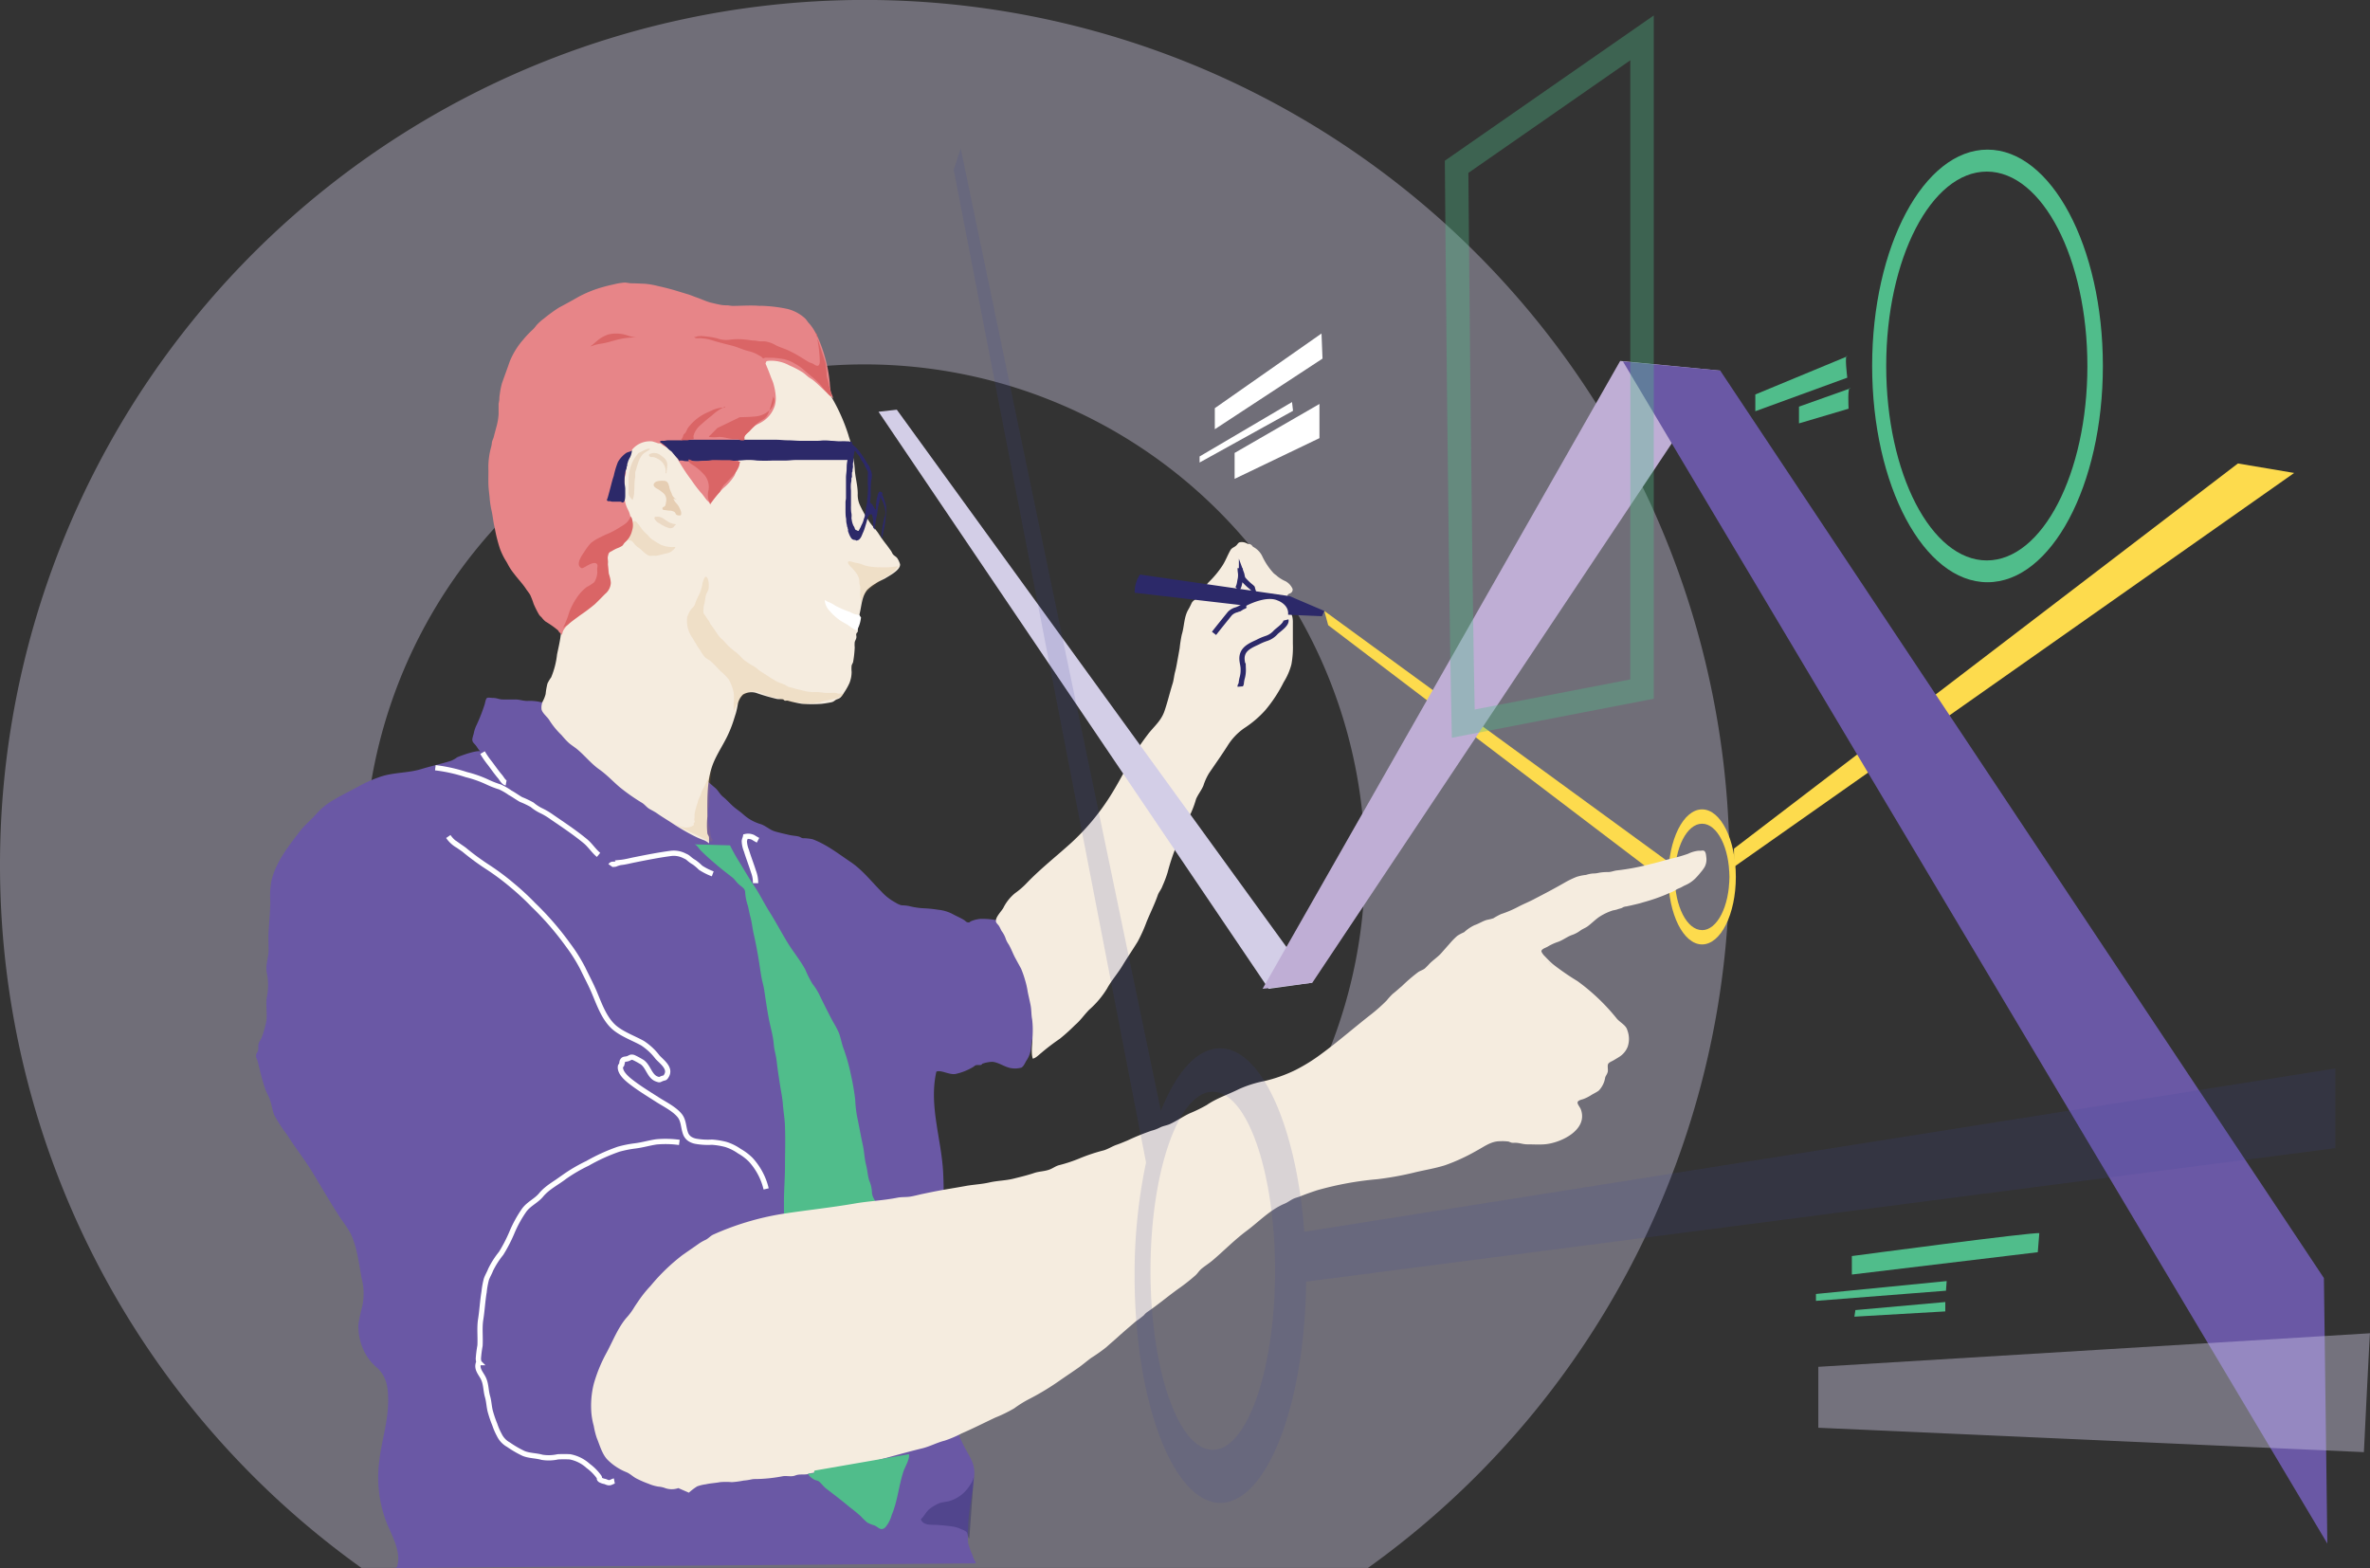 <svg xmlns="http://www.w3.org/2000/svg" viewBox="0 0 450 297.72"><rect x="0" y="0" width="450" height="297.72" fill="#333333" stroke="none"/><defs><style>.cls-1{opacity:0.38;}.cls-2,.cls-22{fill:#d3cee7;}.cls-3{fill:#50bd8b;}.cls-4{fill:#fddb4d;}.cls-5{fill:#6a58a5;}.cls-6{fill:#f5ecdf;}.cls-7{fill:#e78588;}.cls-17,.cls-8{fill:#2c2969;}.cls-12,.cls-9{fill:#cc8b38;}.cls-9{opacity:0.14;}.cls-10,.cls-11,.cls-12,.cls-17,.cls-20,.cls-21,.cls-22,.cls-9{isolation:isolate;}.cls-10,.cls-11{fill:#b76d29;}.cls-10{opacity:0.24;}.cls-11,.cls-12,.cls-20{opacity:0.15;}.cls-13,.cls-16,.cls-18,.cls-21{fill:none;}.cls-13{stroke:#2c2969;}.cls-13,.cls-16,.cls-21{stroke-miterlimit:10;}.cls-14{fill:#fff;}.cls-15{fill:#da6566;}.cls-16{stroke:#fff;}.cls-17{opacity:0.4;}.cls-19{fill:#bfaed5;}.cls-20{fill:#3e449c;}.cls-21{stroke:#50bd8b;stroke-width:4.45px;opacity:0.35;}.cls-22{opacity:0.41;}</style></defs><title>img_mission_driven</title><g id="Layer_2" data-name="Layer 2"><g id="Layer_1-2" data-name="Layer 1"><g id="graphics"><g id="Group_18031" data-name="Group 18031" class="cls-1"><path id="Path_10069" data-name="Path 10069" class="cls-2" d="M0,164.19A164.19,164.19,0,1,1,259.73,297.71H68.64A164,164,0,0,1,0,164.19Zm164.19,95A95,95,0,1,0,97,231.37,95,95,0,0,0,164.19,259.19Z"/></g><g id="Group_18040" data-name="Group 18040"><g id="Group_18037" data-name="Group 18037"><g id="Group_18034" data-name="Group 18034"><g id="Group_18033" data-name="Group 18033"><path id="Path_10075" data-name="Path 10075" class="cls-3" d="M377.37,28.41c12.1,0,21.91,18.38,21.91,41.07s-9.81,41.07-21.91,41.07-21.9-18.39-21.9-41.07S365.28,28.41,377.37,28.41Zm-.13,78c10.55,0,19.1-16.53,19.1-36.91s-8.55-36.92-19.1-36.92-19.1,16.53-19.1,36.92,8.55,36.91,19.1,36.91Z"/><path id="Path_10076" data-name="Path 10076" class="cls-3" d="M350.75,67.66,333.29,74.9v3.18l17.46-6.37S350.17,67.08,350.75,67.66Z"/><path id="Path_10077" data-name="Path 10077" class="cls-3" d="M351.33,73.74l-9.75,3.47v3.18L351,77.6S350.75,73.16,351.33,73.74Z"/></g></g><path id="Path_10079" data-name="Path 10079" class="cls-4" d="M323.18,153.68c3.54,0,6.41,5.74,6.41,12.82s-2.87,12.82-6.41,12.82-6.41-5.74-6.41-12.82S319.64,153.68,323.18,153.68Zm0,22.93c2.86,0,5.18-4.53,5.18-10.11s-2.32-10.1-5.18-10.1S318,160.92,318,166.5s2.31,10.1,5.17,10.1Z"/><path id="Path_10080" data-name="Path 10080" class="cls-4" d="M329.24,161.13,424.92,88l10.68,1.8L329.24,164.6Z"/><path id="Path_10081" data-name="Path 10081" class="cls-4" d="M317.27,164,251.45,116l.74,2.71,65,49.39Z"/><path id="Path_10082" data-name="Path 10082" class="cls-5" d="M185.23,296.84c.11-.38-.11-.39-.22-.63s-.29-.7-.42-1.07a12.82,12.82,0,0,1-.77-2.18,18.46,18.46,0,0,1,0-2.78c0-3.45,1-6.86,1.18-10.3.08-2-.84-3.21-1.73-4.86a25.73,25.73,0,0,1-2.91-9.6c-.33-4.11-.58-8.29-.61-12.41,0-1.79.32-3.5.34-5.26,0-1.07-.32-2.09-.27-3.15.14-3.17-.6-6.19-.66-9.34-.06-4.21.14-8.41-.08-12.63-.33-6.42-2.74-12.72-1.29-19.15.84-.41,2.57.71,3.72.42a11.15,11.15,0,0,0,3.27-1.31c.37-.23.28-.32.78-.37l.6,0a.41.41,0,0,0,.34-.24,6.12,6.12,0,0,1,1.94-.37c1.22.12,2.34,1,3.48,1.19a4.57,4.57,0,0,0,2-.08c.43-.22.71-.89.92-1.27a5.13,5.13,0,0,0,.89-2.19,19,19,0,0,1,.36-2.38,11.62,11.62,0,0,0,.2-2.7c0-3.1.31-6.33-.56-9.34-.27-.94-.56-1.9-.86-2.83a19,19,0,0,0-1.85-3.48,13.34,13.34,0,0,0-1.37-2.26c-.22-.24-.5-.34-.56-.69-.41.11-.44-.77-.75-.84s-.65,0-1,0a14.32,14.32,0,0,0-3.2-.27,6.08,6.08,0,0,0-1.74.43c-.31.13-.18.25-.56.24s-.49-.26-.78-.45c-.73-.45-1.56-.78-2.3-1.2a7.46,7.46,0,0,0-2.61-.75,24.64,24.64,0,0,0-2.71-.28,14,14,0,0,1-2.89-.44,9.2,9.2,0,0,0-1.38-.13,3.93,3.93,0,0,1-1.16-.53,10,10,0,0,1-2.67-2.09c-1.87-1.88-3.6-4.1-5.78-5.57-2.37-1.59-4.57-3.34-7.26-4.35a9.17,9.17,0,0,0-1.88-.2c-.31-.06-.44-.23-.75-.31-.51-.14-1.15-.16-1.69-.28-1-.23-2-.44-2.91-.72s-1.71-1.06-2.63-1.36a8.49,8.49,0,0,1-3.28-1.82c-.63-.58-1.33-1-2-1.6s-1.15-1.19-1.83-1.73-.93-1.22-1.57-1.76-1.3-1.13-2-1.73a70.55,70.55,0,0,0-8.86-6.51c-1.25-.83-2.54-1.61-3.84-2.36a28.57,28.57,0,0,0-5.6-2.76,48.76,48.76,0,0,0-6.94-1.69c-.57-.09-1.1-.4-1.68-.5s-1.1-.05-1.66-.19-.85-.35-1.3-.43-1,0-1.56-.16a8.94,8.94,0,0,0-2.19-.15c-.84,0-1.51-.29-2.32-.28s-1.54,0-2.31,0-1.15-.3-1.89-.29c-.3,0-.89-.12-1.13,0s-.35.85-.45,1.2a33.86,33.86,0,0,1-1.53,3.92,6.17,6.17,0,0,0-.51,1.44c-.07.4-.25.83-.3,1.22-.07.55.25.77.59,1.16s.66,1.12,1.13,1.34c-.31-.67-4.14.77-4.62,1a5.11,5.11,0,0,1-1.16.66c-.49.15-1,.3-1.48.43-1.41.38-2.86.74-4.25,1.16-2.57.78-5.43.57-8,1.55a22.62,22.62,0,0,0-3.38,1.48c-1.78,1-3.63,1.85-5.39,2.93a12.73,12.73,0,0,0-3,2.45c-1,1.17-2.24,2.14-3.18,3.36-2.16,2.83-4.62,5.9-5.43,9.5a15.66,15.66,0,0,0-.2,3.75c0,1.92-.21,3.8-.32,5.73-.07,1.21,0,2.41,0,3.62,0,1.45-.66,2.83-.33,4.32a11.39,11.39,0,0,1,0,4.58c-.24,1.32.08,3-.08,4.46a18.64,18.64,0,0,1-.87,3.11c-.14.45-.48.8-.61,1.24s0,.88-.11,1.32c-.06.28-.3.46-.37.79-.12.56.2.88.32,1.36.43,1.75.81,3.46,1.42,5.2.21.6.55,1.17.79,1.77.41,1,.51,2.13.92,3.16a26.8,26.8,0,0,0,2.43,3.73c1.54,2.49,3.38,4.74,4.89,7.25,1.77,2.93,3.49,5.9,5.37,8.76a27.19,27.19,0,0,1,1.74,2.63c1.3,2.6,1.62,5.78,2.15,8.58a11.6,11.6,0,0,1,.15,5.24c-.26,1-.59,2.39-.75,3.48a10.73,10.73,0,0,0,1,5,9.59,9.59,0,0,0,2.64,3.39c1.81,1.75,2,3.84,2,6.19,0,3.91-1.23,7.54-1.69,11.43a23.78,23.78,0,0,0,1.54,12.06c1,2.34,2.76,5.47,1.78,8.15l-.48.1"/><g id="Group_18035" data-name="Group 18035"><path id="Path_10083" data-name="Path 10083" class="cls-6" d="M105.77,124.26a15.74,15.74,0,0,1-1.12,4.35,7,7,0,0,0-.7,1.17,13.63,13.63,0,0,0-.35,2,6,6,0,0,1-.5,1.3,2.81,2.81,0,0,0-.27,1.64c.18.72,1.08,1.38,1.46,2a14.82,14.82,0,0,0,2.33,2.85c.41.5.86,1,1.32,1.43s1.15.84,1.7,1.3c1.44,1.21,2.58,2.68,4.12,3.77s2.64,2.33,4,3.47a37.16,37.16,0,0,0,4.15,2.9c.53.33.86.84,1.4,1.15s1,.53,1.47.86c.95.67,1.93,1.24,2.89,1.88a43,43,0,0,0,3.82,2.25,18.08,18.08,0,0,0,1.9.86,3.32,3.32,0,0,1,1.24.7c0-.34,0-.73,0-1.06s-.25-.54-.32-.85a16.09,16.09,0,0,1,0-3.18c0-3.4-.14-7.23,1.23-10.39.69-1.61,1.67-3.1,2.46-4.68a22.78,22.78,0,0,0,1.23-3c.17-.52.31-1,.5-1.58a15.67,15.67,0,0,0,.36-1.68,3.37,3.37,0,0,1,1-1.86,3.18,3.18,0,0,1,2.47-.3,38.39,38.39,0,0,0,3.89,1.14c.42.09.83,0,1.24.09.07,0,.21.21.34.25s.4-.07.59,0a20.35,20.35,0,0,0,2.68.6,26.73,26.73,0,0,0,3.69,0c.56-.06,1.29-.18,1.83-.29s.65-.37,1-.53.65-.17,1-.65a4.51,4.51,0,0,0,.46-.68,11.78,11.78,0,0,0,1-1.77,5.78,5.78,0,0,0,.42-2.17,5.72,5.72,0,0,1,0-1.17c.08-.33.27-.47.31-.84a21,21,0,0,0,.28-2.62,5,5,0,0,1,0-1c.08-.33.26-.52.31-.85s-.09-.52,0-.75.2-.21.24-.34c.13-.44-.05-.9,0-1.33s.27-.51.31-.92a7.58,7.58,0,0,1,.06-1.16c.4-1.53.39-3.26,1.45-4.57a8,8,0,0,1,1.55-1.18c.54-.4,1.27-.68,1.86-1,.8-.51,2.93-1.58,2.83-2.68a4.44,4.44,0,0,0-.43-1c-.23-.44-.62-.54-.91-.88-.14-.17-.26-.51-.41-.71s-.48-.66-.73-1a27.36,27.36,0,0,1-1.65-2.3c-.59-.88-1.35-1.56-1.89-2.49a20.27,20.27,0,0,1-1.67-3,4.72,4.72,0,0,1-.35-2c0-1.68-.5-3.18-.57-4.8a15.44,15.44,0,0,0-.53-3c-.13-.5,0-1-.12-1.52s-.4-1.29-.58-1.93a35.16,35.16,0,0,0-3.07-6.93c-.44-.81-1.16-2.89-2.37-2.94a12.26,12.26,0,0,0-3.17-2.88A23.65,23.65,0,0,0,146,66.33c-2.73-.88-5.31-2.2-8.11-2.88-1.24-.3-2.47-.75-3.72-1a23.71,23.71,0,0,0-5-.27,20.08,20.08,0,0,0-8.81,2.08c-.81.47-1.41,1.19-2.22,1.67a20.07,20.07,0,0,0-3.46,3.18,23.09,23.09,0,0,0-3.47,4.47c-.93,1.53-1.72,3.13-2.64,4.67A20,20,0,0,0,106.29,84c-.85,3.72-1.93,7.39-2.09,11.22-.07,1.61-.29,3.16-.29,4.77a34.78,34.78,0,0,0,.35,5.1,20.5,20.5,0,0,0,.4,2.59,28,28,0,0,1,.69,2.73c.44,2.45.68,4.93,1.09,7.38C106.82,119.89,106.2,122.17,105.77,124.26Z"/><path id="Path_10084" data-name="Path 10084" class="cls-7" d="M144.5,58.06a28.34,28.34,0,0,1,4.94.58,7.68,7.68,0,0,1,3.49,1.88c.24.26.41.57.65.83a8.08,8.08,0,0,1,.78,1,14.64,14.64,0,0,1,1.26,2.5,27.62,27.62,0,0,1,1.93,7.8,16,16,0,0,0,.18,1.68c.09.26.19.52.3.77a2.52,2.52,0,0,0,.25.61,2.57,2.57,0,0,0-.4-.34c-.29-.24-.55-.49-.83-.75-.88-.79-1.69-1.65-2.61-2.4-.3-.24-.64-.4-.94-.63s-.68-.61-1.07-.87a16.51,16.51,0,0,0-2.5-1.31,7.18,7.18,0,0,0-4-.9c-.31.06-.41,0-.5.32,0,.06-.07.07-.07.16a1.21,1.21,0,0,0,.11.32c.3.7.59,1.42.85,2.14.19.54.45,1,.59,1.61a11.44,11.44,0,0,1,.38,2.18,5.49,5.49,0,0,1-.18,1.8,5.55,5.55,0,0,1-2.5,3.11c-.4.26-.87.41-1.25.7a8.88,8.88,0,0,0-1,1c-.22.22-.48.4-.71.62a2.83,2.83,0,0,0-.51.85,4.08,4.08,0,0,0-.35.73c-.17.63-.26,1.27-.39,1.9a18.05,18.05,0,0,1-.46,2.93,8.93,8.93,0,0,1-.49,1.43,9.79,9.79,0,0,1-2.09,2.36,18.53,18.53,0,0,0-2,2.39,6.08,6.08,0,0,0-.55.81c.17-.29-.41-.68-.59-.89-.4-.46-.71-1-1.13-1.43a26.3,26.3,0,0,1-1.81-2.39,33.56,33.56,0,0,1-2.48-3.77c-.2-.35-.41-.72-.63-1a6.89,6.89,0,0,0-1.13-1.16c-.38-.24-.77-.47-1.17-.67-.21-.15-.28-.28-.52-.35s-.3,0-.45-.06c-.35-.13-.7-.24-1.05-.34a4.51,4.51,0,0,0-.9,0,4.38,4.38,0,0,0-2.83,1.45,6.32,6.32,0,0,0-.57,1,4.68,4.68,0,0,0-.48,1c0,.21-.07.42-.12.63s0,.52,0,.77-.1.31-.12.48,0,.41,0,.62-.18.7-.23,1.06a17.24,17.24,0,0,0,0,2.69,9.22,9.22,0,0,0,.06,1.66,6.23,6.23,0,0,0,.53,1.52,4.72,4.72,0,0,1,0,4.54c-.12.18-.25.35-.38.52a9.69,9.69,0,0,1-1,.94,8.49,8.49,0,0,1-1,1,2.55,2.55,0,0,0-1,.94,4.09,4.09,0,0,0-.38,2.77,11.49,11.49,0,0,1,.13,3.1c-.15,1-1,1.6-1.49,2.39a11.78,11.78,0,0,1-2.71,2.88,16.08,16.08,0,0,1-1.68,1.15,7,7,0,0,0-2,1.82,5.71,5.71,0,0,0-.74,1,3.18,3.18,0,0,0-.24,1c.06-.25-.27-.49-.39-.62a.14.14,0,0,1-.16-.12h0a1,1,0,0,0-.13-.23,1.7,1.7,0,0,0-.19-.19,18.48,18.48,0,0,0-2.25-1.57,4.6,4.6,0,0,1-.77-.82,2.11,2.11,0,0,1-.49-.54,18.55,18.55,0,0,1-1-2,15.08,15.08,0,0,0-.65-1.69c-.21-.37-.48-.69-.7-1-.7-1.1-1.6-2-2.4-3.07A10.86,10.86,0,0,1,96.35,107c-.16-.3-.32-.55-.5-.84a13.44,13.44,0,0,1-.93-2,29.26,29.26,0,0,1-1-4c-.25-1-.33-2-.54-3A18.05,18.05,0,0,1,93,94.89c-.07-1-.23-1.89-.26-2.84s0-1.8,0-2.7a14.27,14.27,0,0,1,.51-4.46A4.77,4.77,0,0,0,93.4,84c.06-.35.25-.66.34-1,.16-.65.34-1.29.51-1.93a12,12,0,0,0,.42-2.38c0-.62,0-1.25,0-1.87,0-.33.12-.63.14-1a6.09,6.09,0,0,1,.09-1,14.72,14.72,0,0,1,.41-2.06c.49-1.38,1-2.75,1.48-4.14a14.75,14.75,0,0,1,1-2,14.11,14.11,0,0,1,1.52-2.09,19.18,19.18,0,0,1,1.9-2c.34-.33.58-.73.92-1.06a10,10,0,0,1,1.16-1,30.05,30.05,0,0,1,2.83-2.06c1.21-.65,2.42-1.29,3.63-2a22.67,22.67,0,0,1,4.59-1.87c.7-.2,1.41-.38,2.13-.53a12.58,12.58,0,0,1,2.11-.36c.47,0,.92.15,1.39.14.77,0,1.53.06,2.3.08a14.1,14.1,0,0,1,2.65.44c1.28.28,2.56.6,3.82,1l1.85.56c.55.16,1.06.4,1.6.58.91.31,1.79.74,2.72,1,.7.16,1.36.33,2.06.45a6.33,6.33,0,0,0,1,.07c.37,0,.74.1,1.11.11,1.72,0,3.48-.15,5.2,0Z"/><path id="Path_10085" data-name="Path 10085" class="cls-8" d="M160.54,96.12v-.77c0-.31.09-.51.09-.83,0-1.28,0-2.56,0-3.84,0-.5.1-1,.12-1.5s0-.84.07-1.26a5,5,0,0,1,.15-.77c.07-.27,0-.55.1-.83s0-.54.05-.82.08-.36.09-.57a1.38,1.38,0,0,1,.08-.29c0-.1,0-.2,0-.29s.08-.09.09-.15a1.66,1.66,0,0,1,0-.32c.19,0,.48.47.61.61.27.29.58.49.84.8A18,18,0,0,1,164.07,87c.19.28.36.57.52.86s.32.47.47.71.07.27.13.41a2.72,2.72,0,0,1,.36,1.15,3.86,3.86,0,0,1-.12,1.07,18.81,18.81,0,0,0-.09,2.81c-.05.56-.12,1.12-.18,1.67a19,19,0,0,1-.88,4.29,7.82,7.82,0,0,1-.37,1.06c-.11.22-.19.46-.29.67a2,2,0,0,1-.43.68c-.19.21-.37.19-.6.28-.09-.15-.42-.14-.56-.18a.86.86,0,0,1-.43-.34,3.81,3.81,0,0,1-.29-.52c-.1-.23-.19-.46-.27-.7s0-.23,0-.35-.07,0-.08-.11,0-.14,0-.2-.08-.14-.1-.24-.05-.34-.1-.53a3.31,3.31,0,0,1-.09-.77c0-.31-.09-.53-.1-.82C160.53,97.31,160.54,96.71,160.54,96.12Zm1.13,1.35a3.61,3.61,0,0,1,0,.87,1.2,1.2,0,0,0,.05.33,3.66,3.66,0,0,0,.34,1.17,1.59,1.59,0,0,1,.24.49.4.4,0,0,0,.27.32c.1,0,.29.19.41.15s.12-.14.15-.19a5.82,5.82,0,0,0,.41-.83,6.71,6.71,0,0,0,.35-.77c.06-.17.09-.34.15-.51a3.5,3.5,0,0,0,.17-.55c.05-.27.09-.54.14-.8a2.2,2.2,0,0,1,.06-.37c0-.17,0-.33.07-.5.05-.34.11-.67.17-1,0-.18,0-.36,0-.54a1.72,1.72,0,0,0,.06-.44,1.42,1.42,0,0,1,.06-.42c0-.15,0-.31,0-.46a6,6,0,0,0,0-1.41V90.33a2.75,2.75,0,0,0,0-.81c-.16-.34-.36-.66-.55-1A3,3,0,0,0,164,88c0-.07-.13-.13-.18-.2a2.21,2.21,0,0,0-.12-.27s-.1-.06-.13-.11a3.09,3.09,0,0,1-.14-.32c-.11-.17-.21-.35-.31-.52s-.32-.34-.45-.54a1.68,1.68,0,0,0-.36-.48,1.82,1.82,0,0,0-.11.4,2.73,2.73,0,0,0-.07.51,2.81,2.81,0,0,0-.08.31c0,.37,0,.74-.08,1.11a2.51,2.51,0,0,0,0,.67,2.82,2.82,0,0,1-.1.58c0,.11,0,.24,0,.34s-.08.14-.1.24a6.8,6.8,0,0,0,0,.78c0,.12-.09.21-.11.33a1.4,1.4,0,0,0,0,.29,2.32,2.32,0,0,1-.08.58,6.84,6.84,0,0,0,0,1.43V96a7.83,7.83,0,0,0,.07,1.45Z"/><path id="Path_10086" data-name="Path 10086" class="cls-8" d="M161.12,87.34H151.06c-.65,0-1.29.11-1.93.1h-2.36a28.58,28.58,0,0,1-3.07,0,11.13,11.13,0,0,0-2.58-.06,31.49,31.49,0,0,1-4.45.08h-2c-.62,0-1.2.1-1.81.1-.83,0-1.66,0-2.49,0a2.56,2.56,0,0,1-.67-.08,1.82,1.82,0,0,0-.77,0,.17.17,0,0,0,.09.18l-.09-.19H129c-.14-.07-.18-.25-.28-.36s-.2-.19-.29-.29c-.23-.25-.4-.48-.63-.73a2.71,2.71,0,0,0-.35-.41,3.58,3.58,0,0,1-.75-.65,7.91,7.91,0,0,0-.88-.75c-.13-.11-.5-.27-.54-.46.13,0,.17-.1.28-.12a1.61,1.61,0,0,1,.38,0c.35,0,.67-.11,1-.1.75,0,1.51,0,2.27,0,.23,0,.44-.09.67-.1a5.61,5.61,0,0,1,.58,0h12.29c1.54,0,3.09,0,4.63,0,.74,0,1.48.1,2.23.1s1.55.09,2.33.1c.94,0,1.88,0,2.83,0a9.58,9.58,0,0,0,1.31-.06,10,10,0,0,1,1.73.06c.59,0,1.18.1,1.77.09a8.55,8.55,0,0,1,1.13,0c.24,0,.48,0,.72.07a1.23,1.23,0,0,0,.38.08"/></g><path id="Path_10087" data-name="Path 10087" class="cls-6" d="M192.73,169.59a14.72,14.72,0,0,0,2.16-1.86c2.6-2.72,5.62-5.09,8.41-7.61a43.76,43.76,0,0,0,7.41-8.82c1.38-2.15,2.59-4.49,3.84-6.73a45.81,45.81,0,0,1,3.3-5c1.15-1.55,2.57-2.6,3.24-4.52.59-1.7,1-3.47,1.54-5.19.25-.78.29-1.56.5-2.33s.34-1.62.49-2.42.23-1.3.36-2a25.49,25.49,0,0,1,.41-2.62c.48-1.52.4-3.28,1.21-4.7a11.94,11.94,0,0,0,.61-1.18c.22-.52.61-.65.95-1a9.51,9.51,0,0,1,1-1.38c.58-.52.86-1.23,1.4-1.75a18.51,18.51,0,0,0,2.49-3c.63-.94,1-2,1.57-3,.27-.46.6-.5,1-.81s.39-.57.75-.7a2,2,0,0,1,1.47.26c.29.11.39,0,.67.18s.28.32.44.43a3.94,3.94,0,0,1,1.66,1.65,12.76,12.76,0,0,0,2.2,3.33c.24.23.53.4.77.64a7.37,7.37,0,0,0,1.55.92,3.12,3.12,0,0,1,1.29,1.42.75.75,0,0,1-.26.74c-.16.13-.43.19-.59.32s-.12.56,0,.85a5.76,5.76,0,0,1,.49,1.31c.07.44,0,.89.09,1.33.06.27.18.53.24.81a4.83,4.83,0,0,1,.09,1.08c0,1.35,0,2.7,0,4a17.86,17.86,0,0,1-.28,3.93,12.18,12.18,0,0,1-1.46,3.35,26.89,26.89,0,0,1-3.47,5.3,19.89,19.89,0,0,1-4.07,3.47,11.33,11.33,0,0,0-3.05,3.2c-1.15,1.82-2.39,3.56-3.6,5.34a11.05,11.05,0,0,0-1.06,2.35c-.37.88-1,1.63-1.39,2.54a19,19,0,0,1-1,2.72c-.21.32-.41.64-.59,1-.27.57-.28,1.19-.55,1.77a39.43,39.43,0,0,0-3.26,8.43,22.21,22.21,0,0,1-1,2.64c-.22.63-.65,1.07-.87,1.69-.59,1.7-1.39,3.29-2.1,5a29.26,29.26,0,0,1-1.72,3.83c-.94,1.53-1.95,3-2.88,4.54s-2.1,2.84-2.93,4.36a17.35,17.35,0,0,1-3.37,4c-.93.93-1.7,2.09-2.7,2.92a35.82,35.82,0,0,1-2.89,2.61,41.33,41.33,0,0,0-3.52,2.68c-.43.34-1.06,1-1.62,1.1-.38-1.15-.06-2.89-.06-4.08a17.15,17.15,0,0,0-.06-3.36c-.18-.88-.12-1.77-.29-2.66s-.38-1.72-.55-2.58a15.69,15.69,0,0,0-.54-2.35,18.44,18.44,0,0,0-.72-2.05c-.34-.64-.67-1.22-1-1.84-.52-.9-.83-1.87-1.37-2.79a4.23,4.23,0,0,1-.57-1.12,5.1,5.1,0,0,0-.74-1.38c-.18-.3-.31-.64-.49-.94s-.54-.56-.6-.86c-.17-.81,1-1.92,1.39-2.6A8.5,8.5,0,0,1,192.73,169.59Z"/><path id="Path_10088" data-name="Path 10088" class="cls-8" d="M251.45,116l-6.58-2.81-28.42-4.1a5.9,5.9,0,0,0-1,3.46l21.2,2.46s3.7-2,5.92-1c0,0,2.22.74,2,2.71L251,117Z"/><path id="Path_10089" data-name="Path 10089" class="cls-9" d="M170.66,107.31l0,.16a15.53,15.53,0,0,1-3.79.23,10.64,10.64,0,0,1-2.63-.32,8.23,8.23,0,0,0-1.35-.45,8.89,8.89,0,0,1-1.26-.3c-.87-.23-.73.32-.21.86.75.77,1.75,1.77,1.75,2.9a3.53,3.53,0,0,0,.15.91,9.32,9.32,0,0,1,0,1.4c0,.7.19,1.35.2,2.07a3.58,3.58,0,0,1,1-2.31,19.63,19.63,0,0,1,1.79-1.49c.51-.43,1.1-.86,1.64-1.26a10.38,10.38,0,0,1,1-.56A5.92,5.92,0,0,0,170.66,107.31Z"/><path id="Path_10090" data-name="Path 10090" class="cls-10" d="M127.71,94.64c.19,0,.29.36.38.51s.45.52.65.8a4.74,4.74,0,0,1,.52,1.06,1.09,1.09,0,0,1,0,.83,1.06,1.06,0,0,1-.78-.08c-.2-.13-.21-.36-.38-.52a1.8,1.8,0,0,0-.87-.29,3.82,3.82,0,0,1-.9-.1c-.19,0-.66,0-.53-.42.06-.18.39-.19.5-.4a2.32,2.32,0,0,0,.16-.68,1.77,1.77,0,0,0-.33-1.55,6.75,6.75,0,0,0-1.51-1.09c-.29-.19-.66-.48-.45-.87.31-.6,1.35-.58,1.9-.54.8,0,.92.77,1.06,1.38a6.41,6.41,0,0,0,.39,1,1.82,1.82,0,0,0,1,1.19"/><path id="Path_10091" data-name="Path 10091" class="cls-11" d="M126.55,89.88c0-.48.13-.92.14-1.41a1.66,1.66,0,0,0-.38-1.3,5.6,5.6,0,0,0-.79-.67,2,2,0,0,0-2.22-.26c-.19.2,0,.43.22.53a2.63,2.63,0,0,0,.49,0,3.34,3.34,0,0,1,.84.33,2.68,2.68,0,0,1,1.55,2.71l-.1,0"/><path id="Path_10092" data-name="Path 10092" class="cls-12" d="M128.22,103.84a5.45,5.45,0,0,1-2.76-.42,15.33,15.33,0,0,1-1.89-1.18,5.51,5.51,0,0,1-.6-.68,7.68,7.68,0,0,1-1.16-1.19c-.23-.35-.51-.73-.74-1-.88-1.17-1,.28-1.32,1a9.45,9.45,0,0,1-1.17,1.44c-.26.29-.87.75-.94,1.12.3.16.3-.1.5-.21a.86.86,0,0,1,.43-.15,2.62,2.62,0,0,1,1.36.13,3.18,3.18,0,0,1,.62.7,4.69,4.69,0,0,0,.88.72c.58.43,1.19,1.25,1.94,1.41.33.08,0,0,.41,0a6.79,6.79,0,0,1,.78,0,16.76,16.76,0,0,0,1.7-.4,3.53,3.53,0,0,0,1.19-.38C127.77,104.44,128.24,104.14,128.22,103.84Z"/><path id="Path_10093" data-name="Path 10093" class="cls-9" d="M159.21,132.45a1.89,1.89,0,0,1,.76-.28c.23-.75-.47-.38-.89-.49a1.82,1.82,0,0,0-.57-.13h-.7a7.78,7.78,0,0,1-1.74-.06,6.92,6.92,0,0,0-1.64-.07A9.18,9.18,0,0,1,152,131a13.28,13.28,0,0,1-1.38-.35c-.3-.11-.62-.13-.91-.25s-.47-.27-.71-.39a6.61,6.61,0,0,0-1-.38,7.07,7.07,0,0,1-1.15-.62c-.8-.44-1.53-1-2.3-1.45-.42-.25-.74-.6-1.14-.87s-.75-.43-1.11-.67-.72-.47-1.05-.74-.64-.66-1-1c-.53-.49-1.13-.87-1.66-1.36a15.34,15.34,0,0,1-1.11-1.17c-.3-.35-.7-.59-1-1s-.68-1-1-1.46c-.16-.24-.36-.48-.52-.71s-.24-.54-.43-.78a7,7,0,0,1-.53-.77c-.11-.21-.36-.44-.42-.65a3.37,3.37,0,0,1,0-.84,3.48,3.48,0,0,1,.19-1c.11-.51.13-1.05.28-1.56s.48-.82.5-1.34a4.11,4.11,0,0,0-.15-1.71c-.47-1.11-.86.27-1,.76a8.56,8.56,0,0,1-.63,2.15,11.84,11.84,0,0,0-.82,1.9c-.18.52-.61.73-.88,1.18a5,5,0,0,0-.59,1.26,5.56,5.56,0,0,0,1,3.95c.49.81.94,1.61,1.49,2.39a8.31,8.31,0,0,0,.87,1.26c.32.32.77.47,1.11.78.66.58,1.25,1.26,1.87,1.88a10.46,10.46,0,0,1,1.58,1.61,9,9,0,0,1,.9,2.46,8.84,8.84,0,0,1,0,2.12c0,.38,0,.77,0,1.15a1.8,1.8,0,0,1,0,.4c0,.22-.26.28-.23.54a9.76,9.76,0,0,1,.89-2c.38-.48.51-1.12,1-1.54a3.32,3.32,0,0,1,2.22-.86c1.26,0,2.29.78,3.49,1.07a12.87,12.87,0,0,1,1.82.4,9.33,9.33,0,0,0,1.63.51c.7.16,1.45,0,2.13.19a2,2,0,0,0,1.06.13,1.44,1.44,0,0,1,.87-.07c.17,0,.18.08.38,0s.33-.15.58-.16a2.68,2.68,0,0,0,.49,0c.14,0,.22-.12.32-.15.29-.09.62-.18.91-.24a12.52,12.52,0,0,0,1.48-.3A4.16,4.16,0,0,0,159.21,132.45Z"/><path id="Path_10094" data-name="Path 10094" class="cls-13" d="M244.16,117.72c.2.8-1.44,1.84-1.92,2.32a4,4,0,0,1-1.75,1.17,11,11,0,0,0-1.7.72c-1,.47-2.32,1-2.78,2.11s.05,2,.05,3a5.65,5.65,0,0,1-.24,1.83,6.45,6.45,0,0,0-.14.88c0,.22-.23.38-.21.61"/><path id="Path_10095" data-name="Path 10095" class="cls-13" d="M238.38,111.94c-.34.1-.56-.3-.78-.49a10.43,10.43,0,0,1-1.52-1.45c-.25-.33-.21-.73-.35-1.11a1.82,1.82,0,0,1-.25-1,4.73,4.73,0,0,0,.05.75,3.84,3.84,0,0,1-.07,1.51c-.08.45-.18,1.36-.57,1.67"/><path id="Path_10096" data-name="Path 10096" class="cls-13" d="M236.64,114.83c-.23,0-.23.18-.39.27s-.24.08-.37.16a7.15,7.15,0,0,1-1.08.52,2.69,2.69,0,0,0-1.29.73c-1,1.24-2,2.47-3,3.75"/><path id="Path_10097" data-name="Path 10097" class="cls-14" d="M163.14,116.76a3.78,3.78,0,0,1-1.76-.57A18.32,18.32,0,0,1,158.6,115a7.72,7.72,0,0,0-1-.58,4,4,0,0,1-1-.51,3.15,3.15,0,0,0,.75,1.89c.24.25.46.53.71.78a12.69,12.69,0,0,0,1.31,1.12c.56.41,1.22.68,1.76,1.07a9.55,9.55,0,0,0,1.25.81c.3.15.42,0,.53-.28a6.36,6.36,0,0,0,.58-2.14v.08"/><g id="Group_18036" data-name="Group 18036"><path id="Path_10098" data-name="Path 10098" class="cls-15" d="M154.85,63.13c.42.35.35,1.23.43,1.69a29,29,0,0,1,.35,3.06c0,.37.11,1.12-.15,1.44s-.7,0-1.06-.22-.58-.19-.86-.36c-.45-.26-.92-.56-1.38-.84a20.9,20.9,0,0,0-2.8-1.5c-.78-.33-1.61-.56-2.35-1a5.38,5.38,0,0,0-1.87-.59c-.32,0-.64,0-1,0a7.83,7.83,0,0,0-1-.15c-.6,0-1.14-.16-1.73-.19a11.75,11.75,0,0,0-2.65,0,5,5,0,0,1-2.59-.22,14.08,14.08,0,0,0-2.41-.39,4.37,4.37,0,0,0-1.35,0,3,3,0,0,1-.73.18c.22,0,.26.12.43.17a2.92,2.92,0,0,0,.66,0,9.3,9.3,0,0,1,2.35.37c1.31.43,2.63.74,4,1.09,1,.27,1.93.75,3,1a6.36,6.36,0,0,1,1.74.68c.2.12.48.24.66.37s.24.29.35.32.21-.08.38-.11a3,3,0,0,1,.52,0,13.88,13.88,0,0,1,2.41.16,6.65,6.65,0,0,1,2.79,1,7.71,7.71,0,0,1,1.48,1c.37.36.77.67,1.15,1s.85.67,1.25,1.06A13.84,13.84,0,0,1,156,73.32a7.25,7.25,0,0,0,.61.76c.33.33.85,1.09,1.28,1.23a7.65,7.65,0,0,0-.53-2.13,7.15,7.15,0,0,0-.22-1.12,2.71,2.71,0,0,1-.19-1c0-.7-.15-1.39-.2-2.09"/><path id="Path_10099" data-name="Path 10099" class="cls-15" d="M116.27,100.94c-.7.37-1.44.61-2.13,1a8.45,8.45,0,0,0-1.94,1.16,11.1,11.1,0,0,0-1.3,1.74c-.45.66-1.47,2.13-.76,2.84.33.33.48.2.87,0s1.91-1.24,2.37-.54c.16.23,0,.67,0,.93a3.75,3.75,0,0,1-.54,2.46,7.22,7.22,0,0,1-1.41.91,8.37,8.37,0,0,0-1.36,1.3,13,13,0,0,0-2,3.53,17.43,17.43,0,0,1-1.22,3.06c.18-.32.78-.52,1.06-.78.68-.61,1.44-1.12,2.16-1.67a33.77,33.77,0,0,0,2.88-2.16c.66-.63,1.28-1.27,1.94-1.94a2.91,2.91,0,0,0,1.09-2.1,5.46,5.46,0,0,0-.38-1.69,7.67,7.67,0,0,1-.15-2.24c0-.52-.24-1.42.19-1.82a3.53,3.53,0,0,1,.5-.28,8.61,8.61,0,0,1,1-.53,5,5,0,0,0,1-.48c.23-.2.31-.48.56-.69A4.13,4.13,0,0,0,120,100.8a3.45,3.45,0,0,0,.16-1.46,4.78,4.78,0,0,0-.18-.9c-.07-.18-.23-.33-.2-.55,0,.41-.54,1.09-.8,1.35a6.77,6.77,0,0,1-1.14.78A16.75,16.75,0,0,1,116.27,100.94Z"/><path id="Path_10100" data-name="Path 10100" class="cls-15" d="M134.78,95.73c.07-.24-.17-.57-.24-.79a3.54,3.54,0,0,1,0-1.91,3.57,3.57,0,0,0-1.07-3.15,10.5,10.5,0,0,0-1.6-1.38c-.32-.24-1-.54-1.12-1s.24-.18.47-.11a2.92,2.92,0,0,0,1.36.26,4.5,4.5,0,0,1,.88-.15l.88,0a6.24,6.24,0,0,0,.85-.13,10.09,10.09,0,0,1,1.1,0h2.09c.37,0,.72.1,1.09.13s.57.09.84.13.23,0,.15.29-.08.4-.15.62a5.51,5.51,0,0,1-1.06,1.67c-.41.49-.89.92-1.31,1.41a4.58,4.58,0,0,1-.46.42,7.34,7.34,0,0,0-.81,1.38A21.52,21.52,0,0,0,134.78,95.73Z"/><path id="Path_10101" data-name="Path 10101" class="cls-15" d="M136.21,81.27c-.38.4-.77.76-1.14,1.16-.16.16-.42.32-.46.53a6.72,6.72,0,0,0,1.9,0c1,0,1.82.35,2.76.4a5.63,5.63,0,0,1,.92,0c.17,0,.21.18.37.22a1.72,1.72,0,0,0,.75,0c.13-.14,0-.47.05-.63.12-.44.73-.87,1-1.18s.88-.93,1.36-1.33a7.56,7.56,0,0,1,1.15-.79c.86-.5,1.19-1.21,2-4.53-.1.33.22.54.15.94a2.66,2.66,0,0,1-1.1,2,4.43,4.43,0,0,1-2.37,1c-1.05.11-2.05.13-3.1.16"/><path id="Path_10102" data-name="Path 10102" class="cls-15" d="M137.68,77.21c0,.32-.38.18-.59.18a6.25,6.25,0,0,0-2.31.73,9.4,9.4,0,0,0-4.16,3.13c-.17.28-.28.61-.46.87s-.29.25-.37.42-.1.36-.21.56a3.17,3.17,0,0,1-.32.49c.43,0,.87,0,1.29,0a2.65,2.65,0,0,0,.57-.15c.15,0,.45,0,.55-.07s0-.41,0-.55a3.47,3.47,0,0,1,.19-.6,4.43,4.43,0,0,1,1.28-1.63c.64-.56,1.32-1.17,2-1.67A9.27,9.27,0,0,1,137.68,77.21Z"/><path id="Path_10103" data-name="Path 10103" class="cls-15" d="M120.89,64.09a8.15,8.15,0,0,1-1.82-.42,6.54,6.54,0,0,0-3.59-.16,6.79,6.79,0,0,0-2.19,1.27,13.4,13.4,0,0,1-1.21,1,7.81,7.81,0,0,0,.82-.26c.64-.2,1.25-.25,1.9-.39C116.47,64.81,118,64,120.89,64.09Z"/></g><path id="Path_10104" data-name="Path 10104" class="cls-8" d="M120,85.51c-.23.26-.85.31-1.15.53a5.43,5.43,0,0,0-1.52,1.68,16.3,16.3,0,0,0-.8,2.66c-.23.63-.38,1.27-.55,1.92s-.39,1.49-.6,2.22c-.08.24-.32.55.12.64.12,0,.24,0,.36,0a1.45,1.45,0,0,0,.51.1h1.06a2.54,2.54,0,0,1,.39,0c.11,0,.29.16.38.15.52,0,.52-1.09.52-1.43V92.84c0-.41-.11-.76-.13-1.15a9.69,9.69,0,0,1,.13-1.94,2.39,2.39,0,0,1,.13-.51,2.43,2.43,0,0,0,.13-.38c0-.06,0-.14,0-.2a2.25,2.25,0,0,1,.11-.22c0-.15,0-.3.05-.45s.1-.29.13-.42a2.59,2.59,0,0,1,.17-.38,1.74,1.74,0,0,1,.18-.33A4,4,0,0,0,120,85.51Z"/><path id="Path_10105" data-name="Path 10105" class="cls-16" d="M113.65,162.32c-.93-.76-1.58-1.84-2.53-2.62-2-1.65-4.21-3.11-6.35-4.58a13.09,13.09,0,0,0-1.94-1.16,8.27,8.27,0,0,1-1.8-1.16,18.34,18.34,0,0,0-2.11-1c-.72-.41-1.34-.88-2.06-1.27a11.83,11.83,0,0,0-1.92-1.11,17.48,17.48,0,0,1-2.31-.89,21.76,21.76,0,0,0-4.08-1.45,30.56,30.56,0,0,0-5.89-1.31"/><path id="Path_10106" data-name="Path 10106" class="cls-16" d="M91.62,142.9a16.48,16.48,0,0,0,1.38,2c.66.87,1.27,1.77,2,2.61.27.34.64,1.06,1.1,1.14"/><path id="Path_10107" data-name="Path 10107" class="cls-16" d="M145.47,225.74a12.45,12.45,0,0,0-2.95-5.56,10.17,10.17,0,0,0-2.14-1.61,9.28,9.28,0,0,0-2.56-1.27,13.85,13.85,0,0,0-2.64-.43,13.34,13.34,0,0,1-3.09-.18,3.26,3.26,0,0,1-1.05-.4,2.16,2.16,0,0,1-.91-1.19c-.38-1.1-.31-2.23-1-3.19-1.05-1.36-3-2.27-4.41-3.19-1.66-1.06-3.35-2.09-4.91-3.3-.75-.58-2.18-1.77-2-2.93,0-.16.21-.22.24-.34a3.42,3.42,0,0,1,.09-.63c.25-.51.49-.35,1-.49s.58-.43,1.16-.24a13.18,13.18,0,0,1,1.34.71c1.47.72,1.58,2.89,3.11,3.39.55.18.37.15.92-.08s.56,0,.88-.57c.86-1.42-.89-2.62-1.71-3.52a11.32,11.32,0,0,0-2.86-2.66c-1.73-.95-3.75-1.66-5.28-2.92-2-1.69-2.94-4.57-3.94-6.9-.64-1.49-1.42-2.93-2.12-4.4a31.14,31.14,0,0,0-2.76-4.39,55.78,55.78,0,0,0-6.6-7.62,48.39,48.39,0,0,0-4-3.71,46.25,46.25,0,0,0-4.66-3.48,46.66,46.66,0,0,1-4.49-3.3c-.38-.28-.75-.52-1.13-.79a5.63,5.63,0,0,1-1.88-1.72"/><path id="Path_10109" data-name="Path 10109" class="cls-3" d="M149.06,234.05v.14a7,7,0,0,1-.21-2.41c0-1.17,0-2.35,0-3.52,0-2.34.2-4.65.2-7s.09-4.73,0-7.09c0-1.48-.29-3-.4-4.47-.1-1.31-.38-2.62-.58-3.92s-.44-2.85-.6-4.29c-.11-1.08-.47-2.11-.55-3.19-.14-1.75-.69-3.45-1-5.18s-.56-3.4-.81-5.11c-.13-.85-.39-1.67-.54-2.51s-.29-1.83-.43-2.75c-.28-1.77-.6-3.53-1-5.28-.27-1.1-.35-2.23-.65-3.33-.19-.7-.31-1.42-.48-2.13a10,10,0,0,1-.51-2.41c0-.92-.55-1.1-1.16-1.64s-.81-1-1.34-1.4c-.85-.66-1.7-1.32-2.53-2-1.18-1-2.35-2-3.43-3.09-.3-.3-.73-1.06-1.18-1.15l6.75.19a35.28,35.28,0,0,0,1.88,3.34c.91,1.49,1.78,3,2.76,4.45s1.87,3.28,2.89,4.89c1.31,2.08,2.43,4.26,3.75,6.35,1,1.52,2.12,2.93,3,4.52a20.19,20.19,0,0,0,1.38,2.75,11.72,11.72,0,0,1,1.22,1.89c.85,1.76,1.72,3.51,2.64,5.24a19.55,19.55,0,0,1,1.15,2.17c.32.84.49,1.78.77,2.65a35.74,35.74,0,0,1,1.53,5.37c.34,1.52.61,3.07.8,4.62a22.14,22.14,0,0,0,.49,3.89c.33,1.58.6,3.16.95,4.74.29,1.31.31,2.6.65,3.91.26,1,.27,1.91.58,2.89a6.12,6.12,0,0,1,.5,2,2.79,2.79,0,0,0,.36,1.38,5.54,5.54,0,0,1,.57,1.46l.23.06"/><path id="Path_10110" data-name="Path 10110" class="cls-6" d="M292.58,180.81c.76.76,1.48,1.58,2.3,2.28a48.12,48.12,0,0,0,4.66,3.21,38.92,38.92,0,0,1,7.45,7.11c.63.74,1.78,1.26,2,2.21a4.61,4.61,0,0,1,.07,3.11,4,4,0,0,1-1.44,1.83c-.38.26-.78.48-1.17.72s-.89.39-1.09.71,0,1.08-.09,1.51-.41.79-.49,1.1a4.55,4.55,0,0,1-1.21,2.47c-.42.33-1,.57-1.46.87a7.88,7.88,0,0,1-1.45.73c-.29.11-.94.21-1.1.56s.47,1,.61,1.44c1.41,3.9-3.93,6.42-7,6.61-1,.07-2.12,0-3.16,0-.84,0-1.47-.28-2.28-.3a4.7,4.7,0,0,1-.65,0,4.29,4.29,0,0,1-.63-.23,9.44,9.44,0,0,0-1.68-.06c-1.72,0-3.06,1.1-4.55,1.88a35.94,35.94,0,0,1-5.85,2.68c-2,.63-4.05.93-6.08,1.44a59.77,59.77,0,0,1-6.78,1.21A60.87,60.87,0,0,0,250.08,226c-1.06.35-2,.68-3.06,1.1-.54.23-1.09.32-1.61.6s-.95.61-1.51.85c-2.73,1.14-4.85,3.4-7.18,5.14s-4.27,3.74-6.42,5.57c-.63.54-1.35,1-2,1.51s-.84.95-1.31,1.38a35.8,35.8,0,0,1-3.3,2.59c-2,1.44-3.83,3-5.83,4.36a3.34,3.34,0,0,0-.67.63,17.34,17.34,0,0,1-1.54,1.17c-1.07.93-2.13,1.81-3.19,2.77-.79.73-1.63,1.42-2.43,2.15a31.44,31.44,0,0,1-2.83,2c-.9.66-1.72,1.38-2.62,2s-2.1,1.43-3.17,2.17a49,49,0,0,1-6.08,3.69,21.1,21.1,0,0,0-2.75,1.72,26.64,26.64,0,0,1-3.6,1.76c-2.13,1-4.22,2.07-6.38,3a21.45,21.45,0,0,1-3.24,1.38c-1.46.37-2.77,1.09-4.21,1.45-5,1.22-9.83,2.77-14.84,3.75a52,52,0,0,1-6.09.93c-.31.07-.62.14-.92.24-.64.1-1.25,0-1.88.12-.31.06-.54.2-.87.24-.68.09-1.36-.1-2.05.05a28.54,28.54,0,0,1-5.05.51,3.52,3.52,0,0,0-.79.07,10.29,10.29,0,0,1-1.46.22,16.9,16.9,0,0,1-2.25.3,12.78,12.78,0,0,0-2.23,0c-.9.17-1.83.2-2.72.41a7.15,7.15,0,0,0-1.64.4,10.71,10.71,0,0,0-1.56,1.19l-2-.87a3.78,3.78,0,0,1-2.69-.07,4.92,4.92,0,0,0-1.08-.21,7.69,7.69,0,0,1-1.87-.54,19.23,19.23,0,0,1-2.31-1c-.7-.36-1.22-.94-2-1.24a10.59,10.59,0,0,1-3.54-2.37c-1-1.05-1.46-2.79-2-4.09a14.74,14.74,0,0,1-.57-2.29,13.74,13.74,0,0,1-.44-2.3,17.18,17.18,0,0,1,.44-5.67,28.29,28.29,0,0,1,2.47-6c1.14-2.12,2.08-4.55,3.63-6.44a12.7,12.7,0,0,0,1.42-1.84c.27-.46.57-.89.87-1.33a22.59,22.59,0,0,1,2.39-3,37.12,37.12,0,0,1,6.08-5.87c1-.7,2-1.38,3-2.09a8.21,8.21,0,0,1,1.38-.79c.55-.27.92-.76,1.46-1a52.43,52.43,0,0,1,13-3.91c4.6-.72,9.29-1.19,13.94-2,2.69-.46,5.38-.56,8.06-1.1.79-.15,1.57-.07,2.36-.19s1.6-.36,2.4-.52c1.37-.29,2.69-.56,4.07-.8s2.78-.47,4.16-.72,3-.32,4.46-.66,3.05-.34,4.53-.71,2.71-.66,4-1.1c.93-.3,1.93-.29,2.84-.63.62-.22,1.14-.64,1.77-.82a27.61,27.61,0,0,0,4.06-1.35,34,34,0,0,1,4.48-1.48c.87-.26,1.62-.78,2.48-1.07.67-.23,1.31-.51,2-.79a45.36,45.36,0,0,1,4.56-1.86,8,8,0,0,0,1.61-.6c.64-.34,1.36-.4,2-.71,1.25-.59,2.44-1.42,3.68-2a27.91,27.91,0,0,0,3.25-1.59c1.84-1.27,4.09-2,6.08-3a21.73,21.73,0,0,1,4.91-1.55,27.73,27.73,0,0,0,5.79-2.06,33.3,33.3,0,0,0,4.92-3.05c3.26-2.39,6.33-5.08,9.55-7.59a31,31,0,0,0,2.9-2.59,13.3,13.3,0,0,1,1.13-1.24c.62-.48,1.17-1,1.75-1.48a32.35,32.35,0,0,1,3.08-2.65c.4-.28.88-.4,1.27-.7a11.77,11.77,0,0,0,.86-.87c.73-.75,1.65-1.33,2.31-2.09s1.27-1.43,1.89-2.15a13.49,13.49,0,0,1,1.15-1.12A9.41,9.41,0,0,1,278,177a7.8,7.8,0,0,1,2-1.35c.83-.27,1.55-.79,2.38-1a9.37,9.37,0,0,0,1.16-.29,13.94,13.94,0,0,1,1.47-.8,20.75,20.75,0,0,0,3.19-1.35c1.09-.58,2.2-1,3.29-1.6,1.94-1,3.83-2,5.75-3.11a17.55,17.55,0,0,1,2.09-1,8.66,8.66,0,0,1,1.82-.38,5.78,5.78,0,0,1,1.3-.27,4.65,4.65,0,0,0,1.18-.14,8.85,8.85,0,0,1,1.7-.13c.6,0,1.15-.27,1.75-.32a44.31,44.31,0,0,0,6.36-1.21c1.26-.28,2.54-.68,3.78-1a28.89,28.89,0,0,0,3.3-.94,5.88,5.88,0,0,1,2-.58,3.24,3.24,0,0,0,.44,0,1.06,1.06,0,0,1,.56,0c.4.18.42.93.47,1.3a3.07,3.07,0,0,1-.3,1.74,6.67,6.67,0,0,1-.77,1.06,13.94,13.94,0,0,1-1,1.14,6.3,6.3,0,0,1-2,1.34c-.3.13-.57.32-.87.45s-.48.19-.7.32a7.37,7.37,0,0,1-.87.48c-.33.15-.69.26-1,.42a34.67,34.67,0,0,1-4.47,1.54c-.64.21-1.3.36-2,.52-.38.1-.77.16-1.15.26-.16,0-.34.05-.5.09s-.3.17-.5.24-.53.14-.8.25a7.3,7.3,0,0,1-.81.18A10.75,10.75,0,0,0,303.8,174c-.83.53-1.55,1.29-2.34,1.88-.44.32-1,.51-1.42.83a5.92,5.92,0,0,1-1.42.77c-1,.32-1.8,1-2.77,1.35a9.63,9.63,0,0,0-2,.92c-.3.19-1.23.44-1.17.91a1.52,1.52,0,0,0,.27.48,28.67,28.67,0,0,0,1.93,2.6"/><path id="Path_10111" data-name="Path 10111" class="cls-3" d="M172.59,276.11c.16,1-.76,2.4-1.05,3.28-.9,2.74-1.11,5.63-2.24,8.3a6.08,6.08,0,0,1-1.21,2.32c-.85.74-1.26,0-2-.35a7.18,7.18,0,0,1-1.41-.57,12.38,12.38,0,0,1-1.22-1.18c-.68-.61-1.39-1.19-2.12-1.74-1.45-1.22-2.93-2.35-4.44-3.5-.54-.41-.92-1-1.46-1.42-.21-.14-.62-.18-.86-.32s-1.08-.68-1.13-1.1c.37-.12.71,0,1.08-.11,0-.16.07-.32.11-.47l.23-.06"/><path id="Path_10112" data-name="Path 10112" class="cls-9" d="M135.17,145.89c.06.23-.14.47-.22.67a8.62,8.62,0,0,1-.56,1.46,9.52,9.52,0,0,0-.58,1.15c-.15.36-.36.63-.53,1s-.18.7-.35,1a4.6,4.6,0,0,0-.47,1.23,13.74,13.74,0,0,0-.58,2.18c0,.25,0,.48,0,.72s-.07.12-.06.33.11.23.1.37-.15.21-.19.3.05.25,0,.36a2.27,2.27,0,0,1-.84.41,3.36,3.36,0,0,1-2.14-.3c-.57-.3-1.31-.36-1.75-.88a41.8,41.8,0,0,0,5.23,2.61c.57.3,1.07.59,1.66.85.28.13,1.13.66,1.34.33s-.13-.46-.19-.66a10.29,10.29,0,0,1-.22-1.37c-.07-.46-.22-.92-.31-1.38a7.63,7.63,0,0,1-.05-1.51,7.85,7.85,0,0,1,0-1c0-.3.16-.45.2-.76A65.65,65.65,0,0,1,135.17,145.89Z"/><path id="Path_10113" data-name="Path 10113" class="cls-16" d="M135.33,165.92a11.48,11.48,0,0,1-2.32-1.17,9.58,9.58,0,0,0-1.17-1,6.44,6.44,0,0,1-1.09-.79,2.5,2.5,0,0,0-.72-.43,4.47,4.47,0,0,0-2.51-.51c-2.33.3-4.71.77-7,1.23-.92.18-1.76.42-2.68.51a5,5,0,0,0-1,.31c-.37.1-.63-.11-.91.29"/><path id="Path_10114" data-name="Path 10114" class="cls-16" d="M143.46,167.69a5.9,5.9,0,0,0-.39-2.2c-.42-1.34-.94-2.65-1.35-4a5.18,5.18,0,0,1-.39-1.73c0-.34.17-.58.23-.92A2.24,2.24,0,0,1,143,159a10.72,10.72,0,0,0,.93.54"/><path id="Path_10115" data-name="Path 10115" class="cls-16" d="M116.65,281.2c-.32.06-.55.26-.87.32s-.6-.12-.93-.23A2.71,2.71,0,0,1,114,281c-.39-.3,0-.27-.31-.65a9.4,9.4,0,0,0-2-2,7.12,7.12,0,0,0-3.46-1.74,22.25,22.25,0,0,0-2.31,0,8,8,0,0,1-3,.09c-1.15-.33-2.37-.28-3.48-.72a19.51,19.51,0,0,1-2.9-1.68,4.12,4.12,0,0,1-1.72-1.81,12.33,12.33,0,0,1-.87-2,21.77,21.77,0,0,1-.8-2.31c-.3-1-.29-2-.58-3-.36-1.24-.24-2.44-.86-3.61-.48-.9-1.29-1.72-.83-2.85l.08,0a2.88,2.88,0,0,1-.13-.76,22.47,22.47,0,0,1,.31-2.45c.1-1.69-.13-3.37.13-5s.36-3.49.65-5.24a15.51,15.51,0,0,1,.42-2.34c.21-.63.58-1.2.81-1.82a16.14,16.14,0,0,1,2-3.13,28.23,28.23,0,0,0,2-3.85,22.81,22.81,0,0,1,2.37-4.34c.88-1.22,2.27-1.76,3.21-2.89,1.24-1.5,3-2.33,4.48-3.48a29.94,29.94,0,0,1,4.34-2.53,35.31,35.31,0,0,1,5.91-2.69,21.42,21.42,0,0,1,3.17-.63c1.36-.17,2.68-.57,4-.76a19.27,19.27,0,0,1,4.36.1"/><path id="Path_10116" data-name="Path 10116" class="cls-17" d="M184.94,279.77a3.58,3.58,0,0,1-.73,2.16A6.92,6.92,0,0,1,180.3,285c-.66.2-1.35.18-2,.44a8.81,8.81,0,0,0-1.72,1c-.75.56-1.05,1.44-1.73,2,.27,1,1.51,1.09,2.4,1.08a28.93,28.93,0,0,1,3.35.29,5.88,5.88,0,0,1,2,.58,3.18,3.18,0,0,1,.88.45c.36.36.16.94.57,1.28"/><path id="Path_10117" data-name="Path 10117" class="cls-11" d="M128,99.91c-.07.33-.67.43-.92.37a6.81,6.81,0,0,1-1.82-.88,2.14,2.14,0,0,1-.71-.52c-.08-.1-.31-.38-.3-.52,0-.31.46-.25.66-.25.77,0,1.28.57,1.94.94a3.1,3.1,0,0,0,1.53.48"/><path id="Path_10118" data-name="Path 10118" class="cls-11" d="M121.28,86a6.21,6.21,0,0,0-1.38,2.19,7.73,7.73,0,0,0-.55,3v2.17a1.49,1.49,0,0,0,.13.83,3.73,3.73,0,0,0,.64.73,4.45,4.45,0,0,0,.29-1.65c.1-.89,0-1.79.2-2.67,0-.26,0-.51,0-.78s.15-.52.2-.78a6.49,6.49,0,0,1,.29-.95,5,5,0,0,1,.9-1.79,4.58,4.58,0,0,1,.77-.56c.18-.11.61-.31.63-.52C122.93,85.13,122.39,85.45,121.28,86Z"/><path id="Path_10119" data-name="Path 10119" class="cls-8" d="M167.34,93.61l.06,0a1.68,1.68,0,0,0,.22.6,9.79,9.79,0,0,1,.5,1.44,2.71,2.71,0,0,1,.13.7,7,7,0,0,1,0,.79,22.4,22.4,0,0,1-.56,4c-.08.25-.12,1-.31,1a4.7,4.7,0,0,1,.07-1.24,11,11,0,0,1,.3-1.79c.06-.24.07-.47.13-.69s.08-.21.12-.35a3.11,3.11,0,0,0,.13-.8,6.18,6.18,0,0,0-.67-2.33,2,2,0,0,1-.25-.62,3.12,3.12,0,0,1,.15-.75S167.28,93.62,167.34,93.61Z"/><path id="Path_10120" data-name="Path 10120" class="cls-8" d="M167.38,93.8v0c-.17.14-.18.49-.23.68-.16.67-.33,1.34-.46,2-.09.47-.09.94-.2,1.39s-.13.69-.19,1-.07.43-.1.65-.08.29-.1.44,0,.11,0,.17,0,.07,0,.11a1.29,1.29,0,0,0,0,.34,1.61,1.61,0,0,1-.21-.3c-.1-.18-.12-.18-.06-.38s0-.28,0-.41a3.79,3.79,0,0,0,.05-.58,4.56,4.56,0,0,1,.2-.81c0-.19.06-.39.11-.58a2.26,2.26,0,0,0,0-.26c0-.07.06-.12.07-.19s0-.18,0-.26.05-.07.07-.13,0-.37,0-.55,0-.29,0-.45.06-.17.07-.27a2.43,2.43,0,0,1,0-.27c.06-.34.15-.67.22-1a1.82,1.82,0,0,1,.28-.71.32.32,0,0,1,.13-.1c.1,0,.1,0,.17.06s.15,0,.2,0a.53.53,0,0,1,.08.17C167.61,93.79,167.72,94,167.38,93.8Z"/><path id="Path_10121" data-name="Path 10121" class="cls-8" d="M165,95.44a1.77,1.77,0,0,1-.09.56,17.09,17.09,0,0,1-.39,1.72c-.11.41-.28.79-.43,1.19,0,.12-.18.46-.13.58s.32-.44.37-.54a4.29,4.29,0,0,1,.62-1c.21-.28.52-.5.66-.1a6.53,6.53,0,0,1,.17,2.29c0-.11.06-.19.09-.28s.07-.26.1-.38l.15-.53c0-.17,0-.35,0-.52a6.39,6.39,0,0,0,.2-.84c0-.23,0-.53.16-.7-.39-.13-.58-.69-.79-1S165.21,95.38,165,95.44Z"/><rect id="Rectangle_1403" data-name="Rectangle 1403" class="cls-18" x="31" y="33.23" width="401.06" height="263.9"/></g><g id="Group_18039" data-name="Group 18039"><g id="Group_18038" data-name="Group 18038"><path id="Path_10122" data-name="Path 10122" class="cls-2" d="M240.88,187.75,166.81,78.18l3.47-.39,78.9,108.8Z"/><path id="Path_10123" data-name="Path 10123" class="cls-19" d="M307.63,68.53l-67.9,119.22,9.45-1.16L326.63,70.37Z"/><path id="Path_10124" data-name="Path 10124" class="cls-5" d="M441.25,242.67,326.63,70.37l-18.47-1.73L441.9,293.08Z"/><path id="Path_10125" data-name="Path 10125" class="cls-20" d="M181.08,32.21l1.34-4,38,182.72c2.92-7.36,6.88-11.88,11.23-11.88,7.92,0,14.52,15,16,34.83l195.77-31V218L248,243.35c-.23,23.27-7.44,42-16.28,42-9,0-16.29-19.31-16.29-43.13a102.86,102.86,0,0,1,2.17-21.5Zm49.19,243.08c6.53,0,11.83-15.22,11.83-34s-5.3-34-11.83-34-11.82,15.22-11.82,34S223.75,275.29,230.27,275.29Z"/><path id="Path_10126" data-name="Path 10126" class="cls-3" d="M387.21,234.15c-.87-.29-35.59,4.34-35.59,4.34V242l35.3-4.24"/><path id="Path_10127" data-name="Path 10127" class="cls-3" d="M369.62,243.24l-24.82,2.45V247l24.69-1.93"/><path id="Path_10128" data-name="Path 10128" class="cls-3" d="M369.36,247.22V249L352.1,250l.19-1.25"/><path id="Path_10129" data-name="Path 10129" class="cls-14" d="M250.92,63.32,230.66,77.5v4l20.45-13.41"/><path id="Path_10130" data-name="Path 10130" class="cls-14" d="M245.32,76.34,227.77,86.67v1.15L245.51,78"/><path id="Path_10131" data-name="Path 10131" class="cls-21" d="M277.83,137.4l33.95-6.56V7.19L276.57,31.67S277.21,109.47,277.83,137.4Z"/><path id="Path_10132" data-name="Path 10132" class="cls-14" d="M250.53,83.19V76.7L234.42,86v4.92"/><path id="Path_10133" data-name="Path 10133" class="cls-22" d="M450,253.15l-104.75,6.37v11.57l103.59,4.63S450,252,450,253.15Z"/></g></g></g></g></g></g></svg>